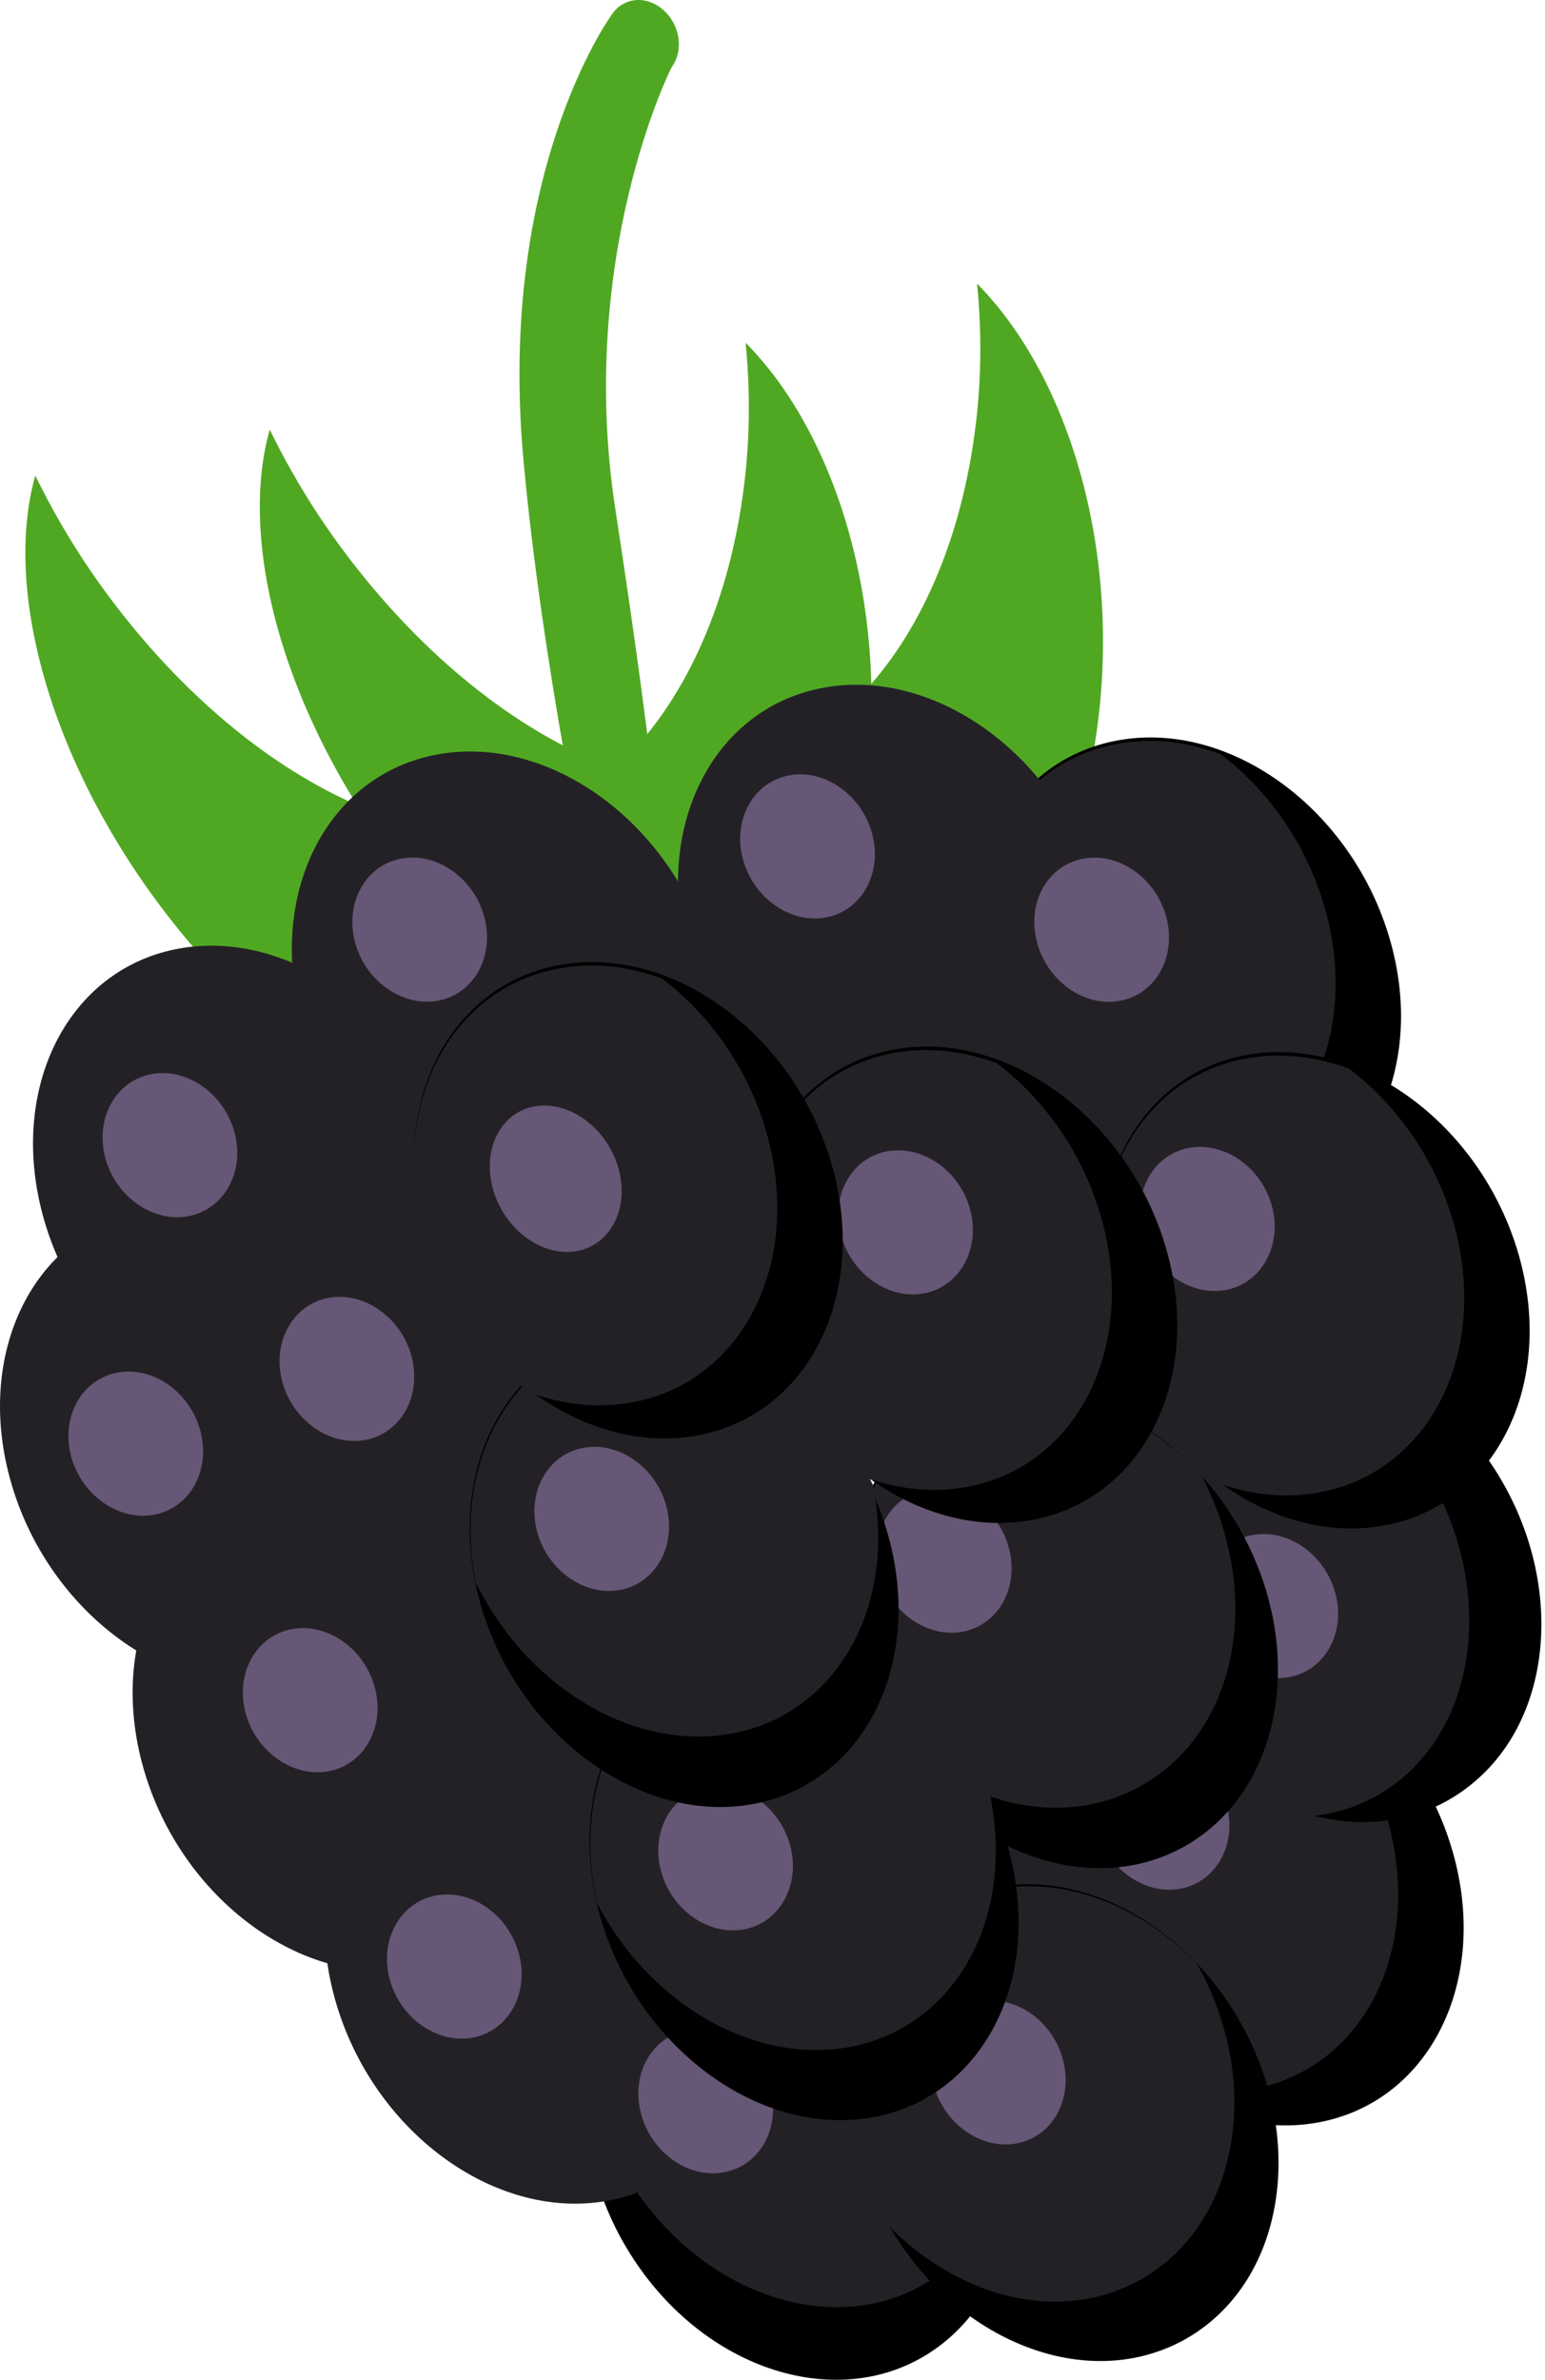 <?xml version="1.0" encoding="UTF-8"?> <svg xmlns="http://www.w3.org/2000/svg" width="76" height="117" viewBox="0 0 76 117" fill="none"> <path d="M31.356 45.737C31.323 45.743 31.307 45.747 31.275 45.753C30.307 45.887 29.35 45.138 29.106 44.057C29.005 43.598 26.686 32.782 25.754 22.669C24.452 8.666 29.901 0.965 30.142 0.65C30.734 -0.156 31.855 -0.225 32.657 0.516C33.455 1.239 33.639 2.485 33.047 3.291C32.985 3.38 28.366 12.658 30.269 25.03C32.474 39.371 32.586 43.446 32.614 43.555C32.827 44.585 32.278 45.555 31.356 45.737Z" fill="#50A822"></path> <path d="M36.677 16.85C36.919 19.305 36.896 21.848 36.531 24.391C34.963 35.614 27.776 42.618 20.493 40.042C18.856 39.459 20.897 52.542 26.522 54.519C33.806 57.096 40.987 50.073 42.561 38.869C43.791 30.164 41.271 21.489 36.677 16.85Z" fill="#50A822"></path> <path d="M48.063 13.946C48.306 16.402 48.282 18.944 47.917 21.487C46.349 32.711 39.162 39.714 31.879 37.138C30.242 36.555 32.283 49.638 37.908 51.616C45.192 54.192 52.373 47.169 53.947 35.965C55.177 27.26 52.657 18.585 48.063 13.946Z" fill="#50A822"></path> <path d="M13.268 21.12C14.389 23.42 15.797 25.709 17.514 27.883C25.053 37.493 35.366 41.397 40.541 36.613C41.701 35.535 46.995 48.041 42.992 51.725C37.818 56.508 27.499 52.586 19.965 42.995C14.105 35.546 11.649 26.86 13.268 21.12Z" fill="#50A822"></path> <path d="M1.736 23.38C2.857 25.68 4.265 27.969 5.982 30.143C13.521 39.753 23.834 43.657 29.009 38.874C30.169 37.795 35.463 50.302 31.46 53.985C26.286 58.768 15.967 54.846 8.433 45.255C2.573 37.806 0.117 29.12 1.736 23.38Z" fill="#50A822"></path> <path d="M46.053 115.452C41.566 118.663 34.901 116.717 31.194 111.109C27.486 105.501 28.117 98.328 32.605 95.116C37.092 91.904 43.757 93.85 47.464 99.459C51.177 105.086 50.557 112.237 46.053 115.452Z" fill="black"></path> <path d="M47.702 99.509C43.966 93.864 37.266 91.902 32.727 95.138C30.515 96.715 29.238 99.236 28.939 102.067C29.282 103.92 30.012 105.785 31.15 107.498C34.887 113.143 41.587 115.105 46.126 111.869C48.337 110.292 49.614 107.771 49.913 104.939C49.576 103.106 48.847 101.241 47.702 99.509Z" fill="#242126"></path> <path d="M61.703 59.542C67.229 58.568 70.216 52.596 68.374 46.203C66.533 39.81 60.561 35.417 55.035 36.391C49.509 37.365 46.522 43.337 48.364 49.73C50.205 56.123 56.177 60.516 61.703 59.542Z" fill="black"></path> <path d="M55.011 36.563C49.495 37.536 46.518 43.493 48.356 49.878C49.253 52.995 51.13 55.62 53.472 57.403C55.114 58.012 56.827 58.209 58.501 57.914C64.017 56.941 66.995 50.984 65.157 44.599C64.26 41.482 62.383 38.857 60.041 37.074C58.399 36.465 56.686 36.268 55.011 36.563Z" fill="#242126"></path> <path d="M47.234 56.951C52.76 55.977 55.747 50.004 53.906 43.611C52.064 37.218 46.092 32.825 40.566 33.8C35.04 34.774 32.054 40.746 33.895 47.139C35.736 53.532 41.708 57.925 47.234 56.951Z" fill="#242126"></path> <path d="M71.454 91.019C73.297 97.416 70.313 103.383 64.784 104.358C59.255 105.333 53.287 100.943 51.444 94.546C49.602 88.149 52.586 82.181 58.115 81.207C63.639 80.213 69.612 84.622 71.454 91.019Z" fill="black"></path> <path d="M58.088 81.36C52.572 82.333 49.595 88.29 51.433 94.675C52.331 97.792 54.207 100.417 56.549 102.2C58.191 102.809 59.904 103.007 61.578 102.711C67.094 101.738 70.072 95.781 68.234 89.396C67.336 86.279 65.459 83.654 63.117 81.871C61.481 81.281 59.763 81.065 58.088 81.36Z" fill="#242126"></path> <path d="M49.764 81.242C44.248 82.215 41.27 88.172 43.109 94.558C44.006 97.674 45.883 100.299 48.225 102.082C49.867 102.692 51.579 102.889 53.254 102.593C58.77 101.621 61.747 95.664 59.909 89.278C59.012 86.161 57.135 83.537 54.793 81.753C53.168 81.141 51.455 80.944 49.764 81.242Z" fill="#242126"></path> <path d="M28.238 60.233C33.764 59.259 36.75 53.287 34.909 46.894C33.068 40.501 27.095 36.108 21.57 37.082C16.044 38.056 13.057 44.029 14.898 50.422C16.74 56.815 22.712 61.208 28.238 60.233Z" fill="#242126"></path> <path d="M15.508 69.78C21.033 68.806 24.02 62.834 22.179 56.441C20.337 50.048 14.365 45.655 8.84 46.629C3.314 47.603 0.327 53.576 2.168 59.969C4.01 66.362 9.982 70.754 15.508 69.78Z" fill="#242126"></path> <path d="M13.883 82.697C19.409 81.723 22.396 75.75 20.554 69.357C18.713 62.964 12.741 58.572 7.215 59.546C1.689 60.52 -1.298 66.492 0.544 72.885C2.385 79.278 8.357 83.671 13.883 82.697Z" fill="#242126"></path> <path d="M20.407 96.786C25.933 95.812 28.919 89.84 27.078 83.447C25.237 77.054 19.265 72.661 13.739 73.635C8.213 74.609 5.226 80.581 7.068 86.974C8.909 93.367 14.881 97.76 20.407 96.786Z" fill="#242126"></path> <path d="M62.736 108.285C61.743 114.382 56.279 117.565 50.536 115.397C44.794 113.228 40.943 106.525 41.937 100.428C42.93 94.332 48.394 91.148 54.137 93.316C59.885 95.504 63.73 102.188 62.736 108.285Z" fill="black"></path> <path d="M54.222 93.418C48.446 91.239 42.952 94.438 41.953 100.563C41.456 103.545 42.135 106.681 43.635 109.351C44.947 110.708 46.531 111.796 48.29 112.471C54.065 114.649 59.56 111.451 60.559 105.326C61.055 102.344 60.377 99.207 58.877 96.537C57.564 95.181 55.981 94.093 54.222 93.418Z" fill="#242126"></path> <path d="M73.076 71.571C76.998 77.022 76.685 84.279 72.356 87.743C68.05 91.223 61.363 89.621 57.453 84.148C53.531 78.698 53.844 71.441 58.173 67.977C62.501 64.513 69.171 66.118 73.076 71.571Z" fill="black"></path> <path d="M58.118 68.172C53.85 71.629 53.534 78.821 57.404 84.239C59.296 86.885 61.845 88.601 64.443 89.295C66.031 89.154 67.558 88.566 68.852 87.522C73.119 84.065 73.435 76.874 69.565 71.456C67.674 68.809 65.125 67.093 62.526 66.399C60.939 66.541 59.428 67.126 58.118 68.172Z" fill="#242126"></path> <path d="M65.694 78.347C66.201 80.27 65.185 82.112 63.432 82.45C61.68 82.787 59.837 81.495 59.33 79.572C58.823 77.65 59.839 75.807 61.591 75.47C63.344 75.132 65.187 76.425 65.694 78.347Z" fill="#655775"></path> <path d="M60.344 88.753C60.851 90.675 59.835 92.518 58.082 92.855C56.33 93.193 54.487 91.9 53.98 89.978C53.472 88.055 54.488 86.213 56.241 85.875C58.016 85.553 59.837 86.83 60.344 88.753Z" fill="#655775"></path> <path d="M68.03 75.011C73.556 74.037 76.542 68.065 74.701 61.672C72.86 55.279 66.888 50.886 61.362 51.86C55.836 52.834 52.849 58.806 54.691 65.199C56.532 71.592 62.504 75.985 68.03 75.011Z" fill="black"></path> <path d="M61.338 52.032C55.822 53.005 52.844 58.962 54.683 65.348C55.58 68.464 57.457 71.089 59.799 72.872C61.44 73.481 63.153 73.679 64.828 73.383C70.344 72.41 73.322 66.453 71.484 60.068C70.586 56.951 68.71 54.327 66.367 52.543C64.726 51.934 63.013 51.737 61.338 52.032Z" fill="#242126"></path> <path d="M62.649 84.37C61.48 90.398 55.912 93.4 50.202 91.045C44.492 88.691 40.79 81.901 41.959 75.874C43.127 69.846 48.679 66.847 54.405 69.198C60.126 71.531 63.812 78.323 62.649 84.37Z" fill="black"></path> <path d="M54.516 69.293C48.772 66.927 43.172 69.944 41.996 76.001C41.422 78.957 42.028 82.087 43.441 84.814C44.732 86.215 46.293 87.347 48.031 88.067C53.775 90.432 59.376 87.416 60.552 81.358C61.126 78.403 60.519 75.273 59.107 72.546C57.816 71.145 56.254 70.013 54.516 69.293Z" fill="#242126"></path> <path d="M62.572 59.315C63.079 61.237 62.063 63.081 60.31 63.418C58.558 63.755 56.715 62.463 56.208 60.54C55.701 58.618 56.717 56.775 58.469 56.438C60.244 56.115 62.065 57.393 62.572 59.315Z" fill="#655775"></path> <path d="M49.631 76.115C50.139 78.038 49.123 79.881 47.37 80.218C45.617 80.555 43.774 79.263 43.267 77.341C42.76 75.418 43.776 73.575 45.529 73.238C47.303 72.916 49.124 74.193 49.631 76.115Z" fill="#655775"></path> <path d="M50.697 74.74C56.223 73.766 59.21 67.794 57.368 61.401C55.527 55.008 49.555 50.615 44.029 51.589C38.503 52.563 35.516 58.535 37.358 64.928C39.199 71.321 45.171 75.714 50.697 74.74Z" fill="black"></path> <path d="M44.006 51.761C38.489 52.734 35.512 58.691 37.35 65.076C38.247 68.193 40.124 70.818 42.466 72.601C44.108 73.21 45.821 73.407 47.495 73.112C53.011 72.139 55.989 66.182 54.151 59.797C53.254 56.68 51.377 54.056 49.035 52.272C47.393 51.663 45.68 51.466 44.006 51.761Z" fill="#242126"></path> <path d="M24.539 79.468C30.064 78.494 33.051 72.522 31.21 66.129C29.369 59.736 23.396 55.343 17.871 56.317C12.345 57.291 9.358 63.263 11.199 69.656C13.041 76.049 19.013 80.442 24.539 79.468Z" fill="#242126"></path> <path d="M52.29 101.273C52.797 103.196 51.781 105.038 50.029 105.376C48.276 105.713 46.433 104.421 45.926 102.498C45.419 100.576 46.435 98.733 48.188 98.396C49.962 98.074 51.783 99.351 52.29 101.273Z" fill="#655775"></path> <path d="M29.847 108.205C35.373 107.231 38.359 101.259 36.518 94.866C34.677 88.473 28.705 84.08 23.179 85.054C17.653 86.028 14.666 92 16.508 98.393C18.349 104.786 24.321 109.179 29.847 108.205Z" fill="#242126"></path> <path d="M35.636 106.794C37.393 106.456 38.406 104.619 37.897 102.692C37.389 100.764 35.552 99.476 33.794 99.814C32.037 100.152 31.024 101.989 31.533 103.917C32.041 105.844 33.878 107.133 35.636 106.794Z" fill="#655775"></path> <path d="M48.715 99.972C45.829 104.961 39.379 105.678 34.316 101.549C29.259 97.44 27.494 90.049 30.396 85.056C33.281 80.066 39.732 79.349 44.794 83.478C49.857 87.607 51.6 94.982 48.715 99.972Z" fill="black"></path> <path d="M44.982 83.535C39.874 79.39 33.354 80.094 30.44 85.127C29.016 87.577 28.722 90.615 29.359 93.55C30.256 95.268 31.491 96.826 33.042 98.087C38.15 102.232 44.67 101.528 47.584 96.495C49.008 94.045 49.302 91.007 48.665 88.073C47.774 86.373 46.533 84.796 44.982 83.535Z" fill="#242126"></path> <path d="M20.246 66.688C20.753 68.611 19.737 70.454 17.984 70.791C16.232 71.128 14.389 69.836 13.882 67.913C13.374 65.991 14.39 64.148 16.143 63.811C17.896 63.473 19.739 64.766 20.246 66.688Z" fill="#655775"></path> <path d="M38.875 90.75C39.382 92.672 38.366 94.515 36.613 94.853C34.861 95.19 33.018 93.897 32.511 91.975C32.004 90.053 33.02 88.21 34.772 87.872C36.547 87.55 38.368 88.827 38.875 90.75Z" fill="#655775"></path> <path d="M47.727 59.481C48.234 61.404 47.218 63.246 45.466 63.584C43.713 63.921 41.87 62.629 41.363 60.706C40.856 58.784 41.872 56.941 43.624 56.604C45.399 56.282 47.22 57.559 47.727 59.481Z" fill="#655775"></path> <path d="M55.112 49.199C56.87 48.861 57.882 47.024 57.374 45.096C56.865 43.169 55.028 41.88 53.271 42.219C51.514 42.557 50.501 44.394 51.009 46.321C51.518 48.249 53.355 49.537 55.112 49.199Z" fill="#655775"></path> <path d="M9.861 70.364C10.368 72.286 9.352 74.129 7.599 74.467C5.846 74.804 4.003 73.511 3.496 71.589C2.989 69.667 4.005 67.824 5.758 67.487C7.528 67.146 9.354 68.442 9.861 70.364Z" fill="#655775"></path> <path d="M11.54 55.688C12.046 57.61 11.031 59.453 9.278 59.79C7.525 60.128 5.682 58.835 5.175 56.913C4.668 54.99 5.684 53.147 7.437 52.81C9.189 52.472 11.032 53.765 11.54 55.688Z" fill="#655775"></path> <path d="M23.827 45.092C24.334 47.015 23.318 48.858 21.565 49.195C19.812 49.532 17.97 48.24 17.462 46.318C16.956 44.395 17.971 42.552 19.724 42.215C21.477 41.877 23.32 43.17 23.827 45.092Z" fill="#655775"></path> <path d="M18.441 82.975C18.948 84.897 17.932 86.74 16.179 87.078C14.426 87.415 12.583 86.122 12.076 84.2C11.569 82.278 12.585 80.435 14.338 80.097C16.091 79.76 17.934 81.052 18.441 82.975Z" fill="#655775"></path> <path d="M25.531 96.071C26.038 97.993 25.022 99.836 23.269 100.174C21.516 100.511 19.673 99.218 19.166 97.296C18.659 95.374 19.675 93.531 21.428 93.193C23.181 92.856 25.019 94.13 25.531 96.071Z" fill="#655775"></path> <path d="M42.905 41C43.412 42.922 42.396 44.765 40.643 45.103C38.891 45.44 37.048 44.148 36.541 42.225C36.033 40.303 37.049 38.46 38.802 38.123C40.555 37.785 42.398 39.078 42.905 41Z" fill="#655775"></path> <path d="M36.986 88.704C42.512 87.73 45.498 81.758 43.657 75.365C41.816 68.972 35.844 64.579 30.318 65.553C24.792 66.528 21.805 72.5 23.646 78.893C25.488 85.286 31.46 89.679 36.986 88.704Z" fill="black"></path> <path d="M39.349 68.371C34.319 64.07 27.759 64.579 24.7 69.477C23.21 71.878 22.816 74.873 23.403 77.817C24.267 79.541 25.464 81.147 26.993 82.452C32.023 86.752 38.583 86.243 41.642 81.346C43.133 78.945 43.526 75.949 42.939 73.005C42.092 71.278 40.879 69.675 39.349 68.371Z" fill="#242126"></path> <path d="M32.782 74.061C33.289 75.984 32.273 77.827 30.52 78.164C28.768 78.501 26.925 77.209 26.418 75.287C25.911 73.364 26.927 71.521 28.679 71.184C30.432 70.847 32.275 72.139 32.782 74.061Z" fill="#655775"></path> <path d="M34.239 70.584C39.765 69.61 42.751 63.638 40.91 57.245C39.069 50.852 33.097 46.459 27.571 47.433C22.045 48.407 19.058 54.379 20.899 60.772C22.741 67.165 28.713 71.558 34.239 70.584Z" fill="black"></path> <path d="M27.547 47.605C22.031 48.578 19.054 54.535 20.892 60.92C21.789 64.037 23.666 66.662 26.008 68.445C27.649 69.054 29.362 69.251 31.037 68.956C36.553 67.983 39.531 62.026 37.693 55.641C36.795 52.524 34.919 49.899 32.577 48.116C30.951 47.504 29.238 47.307 27.547 47.605Z" fill="#242126"></path> <path d="M30.413 57.408C30.978 59.369 30.056 61.212 28.361 61.51C26.666 61.809 24.823 60.453 24.259 58.492C23.694 56.532 24.616 54.689 26.31 54.39C28.011 54.11 29.848 55.447 30.413 57.408Z" fill="#655775"></path> </svg> 